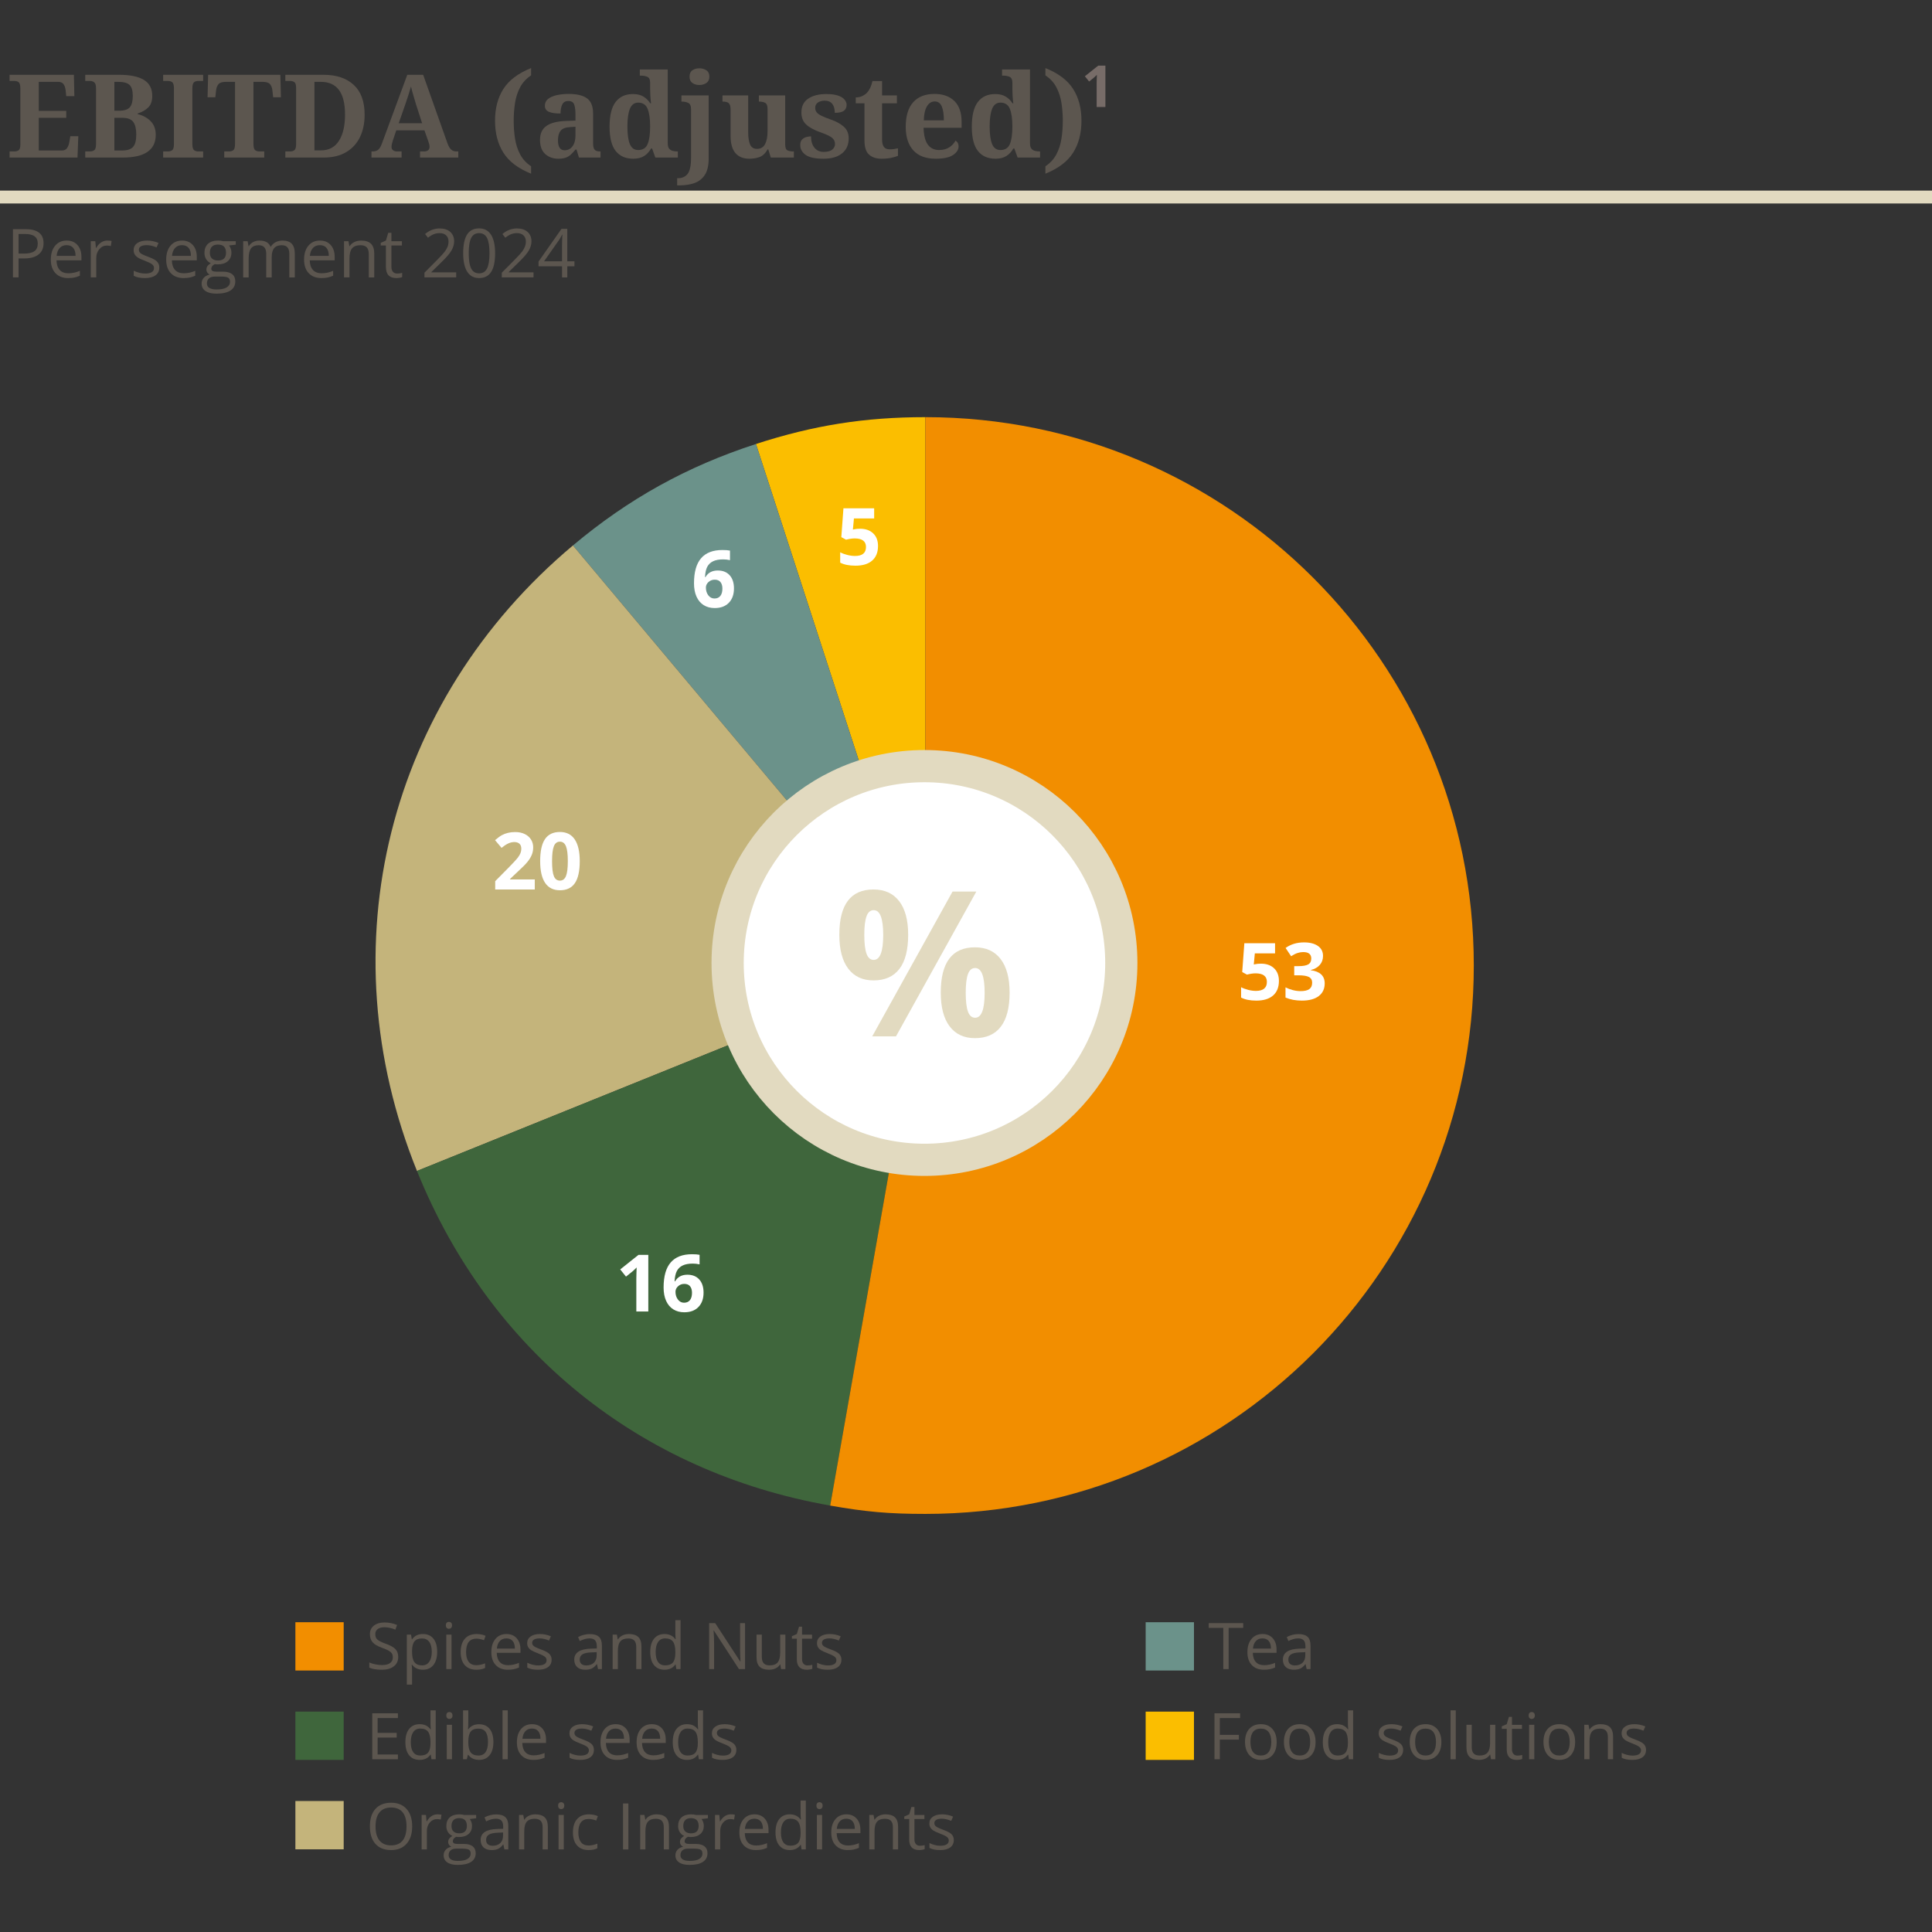 <?xml version="1.0" encoding="UTF-8"?>
<svg xmlns="http://www.w3.org/2000/svg" id="Laag_1" data-name="Laag 1" viewBox="0 0 600 600">
  <rect x="0" y="0" width="600" height="600" fill="#333333" stroke="none"/>
  <g id="Data_laag" data-name="Data laag">
    <g>
      <path d="M287.396,299.854l-52.626-161.967c17.89-5.813,33.815-8.335,52.626-8.335v170.303h0Z" fill="#fbbe00" fill-rule="evenodd"></path>
      <path d="M287.396,299.854l-109.468-130.459c17.292-14.51,35.373-24.532,56.842-31.508l52.626,161.967Z" fill="#6b928a" fill-rule="evenodd"></path>
      <path d="M287.396,299.854l-157.902,63.796c-28.187-69.765-9.207-145.89,48.433-194.256l109.468,130.459h0Z" fill="#c4b47b"></path>
      <path d="M287.396,299.854l-29.573,167.715c-59.281-10.453-105.779-48.107-128.329-103.919l157.902-63.796Z" fill="#3f663c" fill-rule="evenodd"></path>
      <path d="M287.396,299.854v-170.303c94.056,0,170.303,76.247,170.303,170.303s-76.247,170.303-170.303,170.303c-11.287,0-18.458-.627-29.573-2.587l29.573-167.715h0Z" fill="#f28e00"></path>
    </g>
  </g>
  <g id="Tekst">
    <line y1="61.193" x2="600" y2="61.193" fill="none" stroke="#e2dac0" stroke-miterlimit="10" stroke-width="4"></line>
    <g>
      <path d="M2.97,48.934v-1.908h1.512c.504,0,.936-.12,1.296-.36s.54-.84.54-1.8v-17.388c0-1.032-.174-1.68-.522-1.944s-.786-.396-1.314-.396h-1.512v-1.908h19.98l.144,6.624h-2.52l-.18-1.692c-.096-.888-.318-1.566-.666-2.034s-.895-.702-1.638-.702h-6.048v9h8.532v2.16h-8.532v10.152h7.2c.72,0,1.254-.258,1.602-.774s.582-1.17.702-1.962l.288-1.692h2.484l-.252,6.624s-21.096,0-21.096,0Z" fill="#5c564f"></path>
      <path d="M26.478,48.934v-1.908h1.476c.528,0,.972-.131,1.332-.396.36-.264.54-.912.54-1.944v-17.244c0-.959-.186-1.584-.558-1.872s-.81-.432-1.314-.432h-1.476v-1.908h10.512c3.408,0,5.976.528,7.704,1.584,1.728,1.057,2.592,2.712,2.592,4.968,0,1.584-.42,2.784-1.26,3.6-.84.816-1.932,1.44-3.276,1.872v.18c1.656.408,3.006,1.146,4.05,2.214s1.566,2.479,1.566,4.23c0,4.704-3.432,7.056-10.296,7.056,0,0-11.592,0-11.592,0ZM35.514,34.39h1.368c1.68,0,2.826-.36,3.438-1.08s.918-1.896.918-3.528-.336-2.766-1.008-3.402c-.672-.635-1.812-.954-3.42-.954h-1.296s0,8.964,0,8.964ZM35.514,46.738h2.376c1.608,0,2.748-.366,3.42-1.098.672-.732,1.008-2.021,1.008-3.87,0-1.751-.312-3.054-.936-3.906-.625-.852-1.764-1.278-3.42-1.278h-2.448s0,10.152,0,10.152Z" fill="#5c564f"></path>
      <path d="M50.669,48.934v-1.908h1.512c.528,0,.966-.131,1.314-.396.348-.264.522-.912.522-1.944v-17.208c0-1.032-.174-1.68-.522-1.944s-.786-.396-1.314-.396h-1.512v-1.908h12.42v1.908h-1.512c-.528,0-.966.132-1.314.396s-.522.912-.522,1.944v17.208c0,1.032.174,1.68.522,1.944.348.265.786.396,1.314.396h1.512v1.908h-12.42Z" fill="#5c564f"></path>
      <path d="M69.641,48.934v-1.908h1.512c.527,0,.966-.131,1.314-.396.348-.264.522-.912.522-1.944v-19.26h-2.88c-1.08,0-1.824.228-2.232.684-.408.457-.66,1.08-.756,1.872l-.252,2.232h-2.412l.18-6.984h22.428l.18,6.984h-2.412l-.252-2.232c-.096-.792-.348-1.416-.756-1.872s-1.152-.684-2.232-.684h-2.88v19.26c0,1.032.174,1.68.522,1.944.348.265.786.396,1.314.396h1.512v1.908h-12.42Z" fill="#5c564f"></path>
      <path d="M88.613,48.934v-1.908h1.512c.528,0,.966-.131,1.314-.396.348-.264.522-.912.522-1.944v-17.352c0-.959-.18-1.566-.54-1.818s-.792-.378-1.296-.378h-1.512v-1.908h11.88c3.983,0,7.104,1.044,9.36,3.132,2.255,2.088,3.384,5.172,3.384,9.252,0,2.64-.48,4.956-1.44,6.948-.96,1.993-2.388,3.552-4.284,4.68-1.896,1.128-4.236,1.692-7.02,1.692h-11.88ZM97.649,46.702h2.016c2.472,0,4.338-.99,5.598-2.97s1.89-4.686,1.89-8.118-.63-5.988-1.89-7.668-3.114-2.52-5.562-2.52h-2.052v21.276Z" fill="#5c564f"></path>
      <path d="M115.361,48.934v-1.908h.432c.648,0,1.193-.167,1.638-.504.444-.336.858-1.044,1.242-2.124l7.812-21.168h4.932l7.524,21.204c.36,1.008.762,1.692,1.206,2.052s.954.54,1.53.54h.648v1.908h-11.88v-1.908h1.404c.36,0,.708-.108,1.044-.324.336-.216.504-.576.504-1.08,0-.288-.036-.57-.108-.846-.072-.275-.144-.509-.216-.702l-1.26-3.6h-8.748l-1.044,3.096c-.096.288-.192.63-.288,1.026s-.144.738-.144,1.026c0,.48.167.834.504,1.062.336.229.708.342,1.116.342h1.512v1.908h-9.36,0ZM123.821,38.278h7.272l-1.908-5.904c-.24-.815-.51-1.728-.81-2.736-.301-1.008-.546-1.932-.738-2.772-.216.768-.48,1.638-.792,2.61s-.612,1.878-.9,2.718l-2.124,6.084Z" fill="#5c564f"></path>
      <path d="M164.933,53.938c-4.008-1.608-6.876-3.78-8.604-6.516s-2.592-6.048-2.592-9.936c0-3.864.864-7.151,2.592-9.864,1.728-2.712,4.596-4.872,8.604-6.48v2.268c-1.488.984-2.623,2.214-3.402,3.69-.78,1.476-1.309,3.102-1.584,4.878-.276,1.776-.414,3.612-.414,5.508,0,1.92.138,3.774.414,5.562.275,1.789.804,3.42,1.584,4.896.779,1.476,1.914,2.706,3.402,3.69v2.304Z" fill="#5c564f"></path>
      <path d="M173.356,49.294c-1.584,0-2.922-.479-4.014-1.44-1.092-.959-1.638-2.436-1.638-4.428,0-1.944.666-3.384,1.998-4.32s3.354-1.452,6.066-1.548l2.952-.108v-1.98c0-1.2-.126-2.184-.378-2.952-.252-.768-.87-1.152-1.854-1.152-.912,0-1.542.372-1.89,1.116-.348.744-.522,1.668-.522,2.772-1.608,0-2.821-.18-3.636-.54-.816-.36-1.224-.983-1.224-1.872s.336-1.596,1.008-2.124c.671-.528,1.566-.918,2.682-1.17,1.116-.252,2.358-.378,3.726-.378,2.52,0,4.41.457,5.67,1.368,1.26.913,1.89,2.497,1.89,4.752v9.18c0,.984.156,1.656.468,2.016s.875.54,1.692.54h.144v1.908h-6.696l-.756-2.484h-.324c-.528.648-1.026,1.182-1.494,1.602-.468.42-1.002.732-1.602.936-.6.204-1.356.306-2.268.306h0ZM175.336,46.666c1.032,0,1.854-.414,2.466-1.242s.918-1.95.918-3.366v-2.7l-1.62.108c-1.44.072-2.437.45-2.988,1.134-.552.684-.828,1.674-.828,2.97,0,2.064.684,3.096,2.052,3.096Z" fill="#5c564f"></path>
      <path d="M196.648,49.294c-2.353,0-4.164-.797-5.436-2.394-1.272-1.596-1.908-4.122-1.908-7.578,0-3.48.63-6.036,1.89-7.668s3.054-2.448,5.382-2.448c1.344,0,2.448.276,3.312.828s1.548,1.236,2.052,2.052h.252c-.096-.671-.168-1.427-.216-2.268-.048-.84-.072-1.548-.072-2.124v-1.98c0-.983-.288-1.602-.864-1.854s-1.26-.378-2.052-.378h-.288v-1.908h8.676v22.932c0,.745.138,1.291.414,1.638.275.348.642.582,1.098.702.456.12.948.18,1.476.18h.144v1.908h-6.984l-1.008-2.808h-.324c-.528.96-1.236,1.728-2.124,2.304s-2.028.864-3.42.864ZM198.196,46.594c1.416,0,2.388-.606,2.916-1.818.528-1.211.792-3.054.792-5.526,0-2.376-.264-4.2-.792-5.472s-1.5-1.908-2.916-1.908c-1.2,0-2.058.636-2.574,1.908-.517,1.272-.774,3.108-.774,5.508,0,2.448.257,4.278.774,5.49.516,1.212,1.374,1.818,2.574,1.818Z" fill="#5c564f"></path>
      <path d="M210.292,57.574v-2.232h.252c1.319,0,2.328-.457,3.024-1.368.696-.913,1.044-2.592,1.044-5.04v-15.012c0-1.031-.288-1.686-.864-1.962-.576-.275-1.248-.414-2.016-.414h-.108v-1.908h8.46v19.584c0,2.16-.39,3.846-1.17,5.058-.78,1.211-1.848,2.063-3.204,2.556-1.356.492-2.922.738-4.698.738h-.72ZM217.204,26.398c-.864,0-1.59-.209-2.178-.63-.588-.419-.882-1.074-.882-1.962,0-.912.294-1.572.882-1.98s1.314-.612,2.178-.612c.816,0,1.536.205,2.16.612.624.408.936,1.068.936,1.98,0,.888-.312,1.542-.936,1.962-.625.42-1.344.63-2.16.63Z" fill="#5c564f"></path>
      <path d="M232.72,49.294c-1.872,0-3.312-.582-4.32-1.746-1.008-1.164-1.512-2.958-1.512-5.382v-8.064c0-1.056-.192-1.746-.576-2.07-.384-.324-1.008-.486-1.872-.486h-.072v-1.908h7.992v11.52c0,1.536.191,2.766.576,3.69.384.924,1.104,1.386,2.16,1.386,1.152,0,1.985-.491,2.502-1.476.516-.984.774-2.316.774-3.996v-6.912c0-1.032-.258-1.674-.774-1.926-.517-.252-1.122-.378-1.818-.378h-.108v-1.908h8.172v15.12c0,1.056.228,1.698.684,1.926.456.229,1.031.342,1.728.342h.288v1.908h-7.164l-.792-2.556h-.18c-.72,1.249-1.566,2.046-2.538,2.394s-2.022.522-3.15.522h0Z" fill="#5c564f"></path>
      <path d="M255.759,49.294c-2.616,0-4.476-.401-5.58-1.206-1.104-.804-1.656-1.806-1.656-3.006,0-.792.192-1.38.576-1.764.384-.383.84-.642,1.368-.774.528-.131.996-.198,1.404-.198,0,1.488.354,2.664,1.062,3.528s1.649,1.296,2.826,1.296c1.248,0,2.154-.239,2.718-.72.563-.48.846-1.056.846-1.728,0-.792-.312-1.44-.936-1.944s-1.788-1.056-3.492-1.656c-1.944-.671-3.433-1.47-4.464-2.394-1.032-.923-1.548-2.19-1.548-3.798,0-1.92.708-3.354,2.124-4.302s3.288-1.422,5.616-1.422c1.512,0,2.729.162,3.654.486.924.324,1.596.744,2.016,1.26.419.516.63,1.05.63,1.602,0,.816-.282,1.434-.846,1.854s-1.506.63-2.826.63c0-1.2-.265-2.129-.792-2.79-.528-.66-1.32-.99-2.376-.99-.769,0-1.446.186-2.034.558-.588.373-.882.931-.882,1.674,0,.504.138.948.414,1.332.275.384.774.756,1.494,1.116s1.728.769,3.024,1.224c1.608.552,2.922,1.278,3.942,2.178s1.53,2.106,1.53,3.618c0,1.993-.684,3.546-2.052,4.662-1.368,1.116-3.289,1.674-5.76,1.674h0Z" fill="#5c564f"></path>
      <path d="M273.759,49.294c-1.608,0-2.893-.419-3.852-1.26-.96-.84-1.44-2.316-1.44-4.428v-11.52h-2.7v-1.836c.768,0,1.458-.149,2.07-.45.612-.3,1.098-.654,1.458-1.062.744-.792,1.296-1.98,1.656-3.564h2.988v4.464h4.608v2.448h-4.608v11.16c0,1.08.186,1.872.558,2.376s.978.756,1.818.756c.479,0,.93-.03,1.35-.09s.822-.138,1.206-.234v2.34c-.384.168-1.014.36-1.89.576s-1.95.324-3.222.324h0Z" fill="#5c564f"></path>
      <path d="M290.607,49.294c-3.072,0-5.395-.864-6.966-2.592s-2.358-4.164-2.358-7.308c0-3.384.774-5.934,2.322-7.65,1.548-1.716,3.75-2.574,6.606-2.574,2.616,0,4.674.732,6.174,2.196,1.5,1.464,2.25,3.624,2.25,6.48v1.836h-11.808c.072,2.424.522,4.182,1.35,5.274.828,1.092,1.986,1.638,3.474,1.638,1.248,0,2.304-.282,3.168-.846.864-.563,1.5-1.254,1.908-2.07.648.36.972.948.972,1.764,0,1.032-.576,1.933-1.728,2.7-1.152.769-2.94,1.152-5.364,1.152h0ZM286.899,37.378h6.228c0-1.848-.216-3.288-.648-4.32-.432-1.032-1.165-1.548-2.196-1.548-1.008,0-1.812.504-2.412,1.512-.6,1.008-.924,2.46-.972,4.356Z" fill="#5c564f"></path>
      <path d="M309.146,49.294c-2.353,0-4.164-.797-5.436-2.394-1.272-1.596-1.908-4.122-1.908-7.578,0-3.48.63-6.036,1.89-7.668,1.261-1.632,3.054-2.448,5.383-2.448,1.343,0,2.447.276,3.312.828.863.552,1.548,1.236,2.052,2.052h.252c-.096-.671-.168-1.427-.216-2.268-.049-.84-.072-1.548-.072-2.124v-1.98c0-.983-.288-1.602-.864-1.854-.575-.252-1.26-.378-2.052-.378h-.288v-1.908h8.676v22.932c0,.745.139,1.291.414,1.638.276.348.643.582,1.099.702.455.12.947.18,1.476.18h.145v1.908h-6.984l-1.008-2.808h-.324c-.528.96-1.236,1.728-2.124,2.304s-2.028.864-3.42.864h-.003ZM310.694,46.594c1.416,0,2.388-.606,2.916-1.818.527-1.211.792-3.054.792-5.526,0-2.376-.265-4.2-.792-5.472-.528-1.272-1.5-1.908-2.916-1.908-1.2,0-2.058.636-2.573,1.908-.517,1.272-.774,3.108-.774,5.508,0,2.448.258,4.278.774,5.49s1.373,1.818,2.573,1.818Z" fill="#5c564f"></path>
      <path d="M324.662,53.938v-2.304c1.487-.984,2.621-2.214,3.401-3.69.78-1.476,1.308-3.107,1.584-4.896.276-1.788.414-3.642.414-5.562,0-1.896-.138-3.731-.414-5.508-.276-1.776-.804-3.402-1.584-4.878s-1.914-2.706-3.401-3.69v-2.268c4.008,1.608,6.876,3.768,8.604,6.48,1.729,2.712,2.592,6,2.592,9.864,0,3.888-.863,7.2-2.592,9.936-1.728,2.736-4.596,4.908-8.604,6.516Z" fill="#5c564f"></path>
    </g>
    <g>
      <path d="M13.528,75.529c0,1.518-.518,2.685-1.554,3.502-1.035.817-2.517,1.225-4.445,1.225h-1.764v5.896h-1.743v-14.991h3.886c3.746,0,5.619,1.456,5.619,4.368h0ZM5.766,78.759h1.569c1.545,0,2.663-.25,3.353-.749s1.036-1.299,1.036-2.399c0-.991-.325-1.729-.974-2.215s-1.661-.728-3.035-.728h-1.948v6.091h-.001Z" fill="#5c564f"></path>
      <path d="M21.157,86.357c-1.661,0-2.972-.506-3.932-1.518-.961-1.012-1.441-2.417-1.441-4.214,0-1.812.446-3.25,1.338-4.317.892-1.066,2.09-1.6,3.594-1.6,1.408,0,2.522.463,3.343,1.39s1.23,2.148,1.23,3.666v1.077h-7.742c.034,1.319.367,2.321,1,3.004s1.523,1.025,2.671,1.025c1.21,0,2.406-.253,3.589-.759v1.518c-.602.26-1.171.446-1.708.559-.537.112-1.184.169-1.943.169h.001ZM20.696,76.134c-.902,0-1.622.294-2.158.882-.537.588-.853,1.401-.949,2.44h5.875c0-1.073-.239-1.895-.718-2.466-.479-.57-1.162-.856-2.051-.856h.001Z" fill="#5c564f"></path>
      <path d="M33.318,74.709c.499,0,.947.041,1.343.123l-.236,1.579c-.465-.103-.875-.154-1.23-.154-.909,0-1.687.369-2.333,1.107s-.969,1.658-.969,2.758v6.029h-1.702v-11.238h1.405l.195,2.082h.082c.417-.731.919-1.295,1.507-1.692s1.234-.595,1.938-.595h0Z" fill="#5c564f"></path>
      <path d="M49.468,83.086c0,1.046-.39,1.853-1.169,2.42s-1.873.851-3.281.851c-1.49,0-2.652-.236-3.486-.708v-1.579c.54.273,1.119.489,1.738.646s1.215.236,1.79.236c.889,0,1.572-.142,2.051-.425s.718-.716.718-1.297c0-.438-.19-.812-.569-1.123-.38-.311-1.12-.679-2.22-1.103-1.046-.39-1.79-.729-2.23-1.021-.441-.29-.77-.62-.984-.989-.216-.369-.323-.81-.323-1.323,0-.916.373-1.639,1.118-2.168s1.767-.795,3.066-.795c1.21,0,2.393.246,3.548.738l-.605,1.384c-1.128-.465-2.15-.697-3.066-.697-.807,0-1.415.126-1.825.379s-.615.602-.615,1.046c0,.301.077.557.23.769.154.212.402.414.744.605s.998.468,1.969.831c1.333.485,2.233.974,2.702,1.466s.703,1.111.703,1.856h-.004Z" fill="#5c564f"></path>
      <path d="M56.984,86.357c-1.661,0-2.972-.506-3.932-1.518-.961-1.012-1.441-2.417-1.441-4.214,0-1.812.446-3.25,1.338-4.317.892-1.066,2.09-1.6,3.594-1.6,1.408,0,2.522.463,3.343,1.39s1.23,2.148,1.23,3.666v1.077h-7.742c.034,1.319.367,2.321,1,3.004s1.523,1.025,2.671,1.025c1.21,0,2.406-.253,3.589-.759v1.518c-.602.26-1.171.446-1.708.559-.537.112-1.184.169-1.943.169h0ZM56.523,76.134c-.902,0-1.622.294-2.158.882-.537.588-.853,1.401-.949,2.44h5.875c0-1.073-.239-1.895-.718-2.466-.479-.57-1.162-.856-2.051-.856h0Z" fill="#5c564f"></path>
      <path d="M73.216,74.914v1.077l-2.082.246c.191.239.362.552.513.938.15.387.226.822.226,1.308,0,1.101-.376,1.979-1.128,2.635s-1.784.984-3.097.984c-.335,0-.649-.027-.943-.082-.725.383-1.087.865-1.087,1.446,0,.308.126.535.379.682.253.147.687.221,1.302.221h1.989c1.217,0,2.151.256,2.805.769.652.513.979,1.258.979,2.235,0,1.244-.499,2.192-1.497,2.845s-2.454.979-4.368.979c-1.47,0-2.603-.273-3.399-.82-.797-.547-1.195-1.319-1.195-2.317,0-.684.219-1.275.656-1.774s1.053-.837,1.846-1.015c-.287-.13-.528-.332-.723-.605-.194-.273-.292-.591-.292-.954,0-.41.109-.769.328-1.077s.564-.605,1.036-.892c-.581-.239-1.055-.646-1.42-1.22s-.548-1.23-.548-1.969c0-1.23.369-2.179,1.107-2.845.738-.667,1.784-1,3.138-1,.588,0,1.118.068,1.589.205,0,0,3.886,0,3.886,0ZM64.254,88.039c0,.608.256,1.07.769,1.384s1.248.472,2.205.472c1.429,0,2.487-.214,3.173-.641.688-.427,1.031-1.006,1.031-1.738,0-.608-.188-1.031-.564-1.266-.376-.236-1.083-.354-2.123-.354h-2.041c-.772,0-1.374.185-1.805.554s-.646.899-.646,1.589h.001ZM65.177,78.513c0,.786.222,1.381.667,1.784s1.063.605,1.856.605c1.661,0,2.492-.807,2.492-2.42,0-1.688-.841-2.533-2.522-2.533-.8,0-1.415.215-1.846.646s-.646,1.07-.646,1.917h0Z" fill="#5c564f"></path>
      <path d="M89.848,86.152v-7.311c0-.896-.191-1.567-.574-2.015-.383-.447-.978-.671-1.784-.671-1.06,0-1.842.304-2.348.913s-.759,1.545-.759,2.81v6.275h-1.702v-7.311c0-.896-.191-1.567-.574-2.015-.383-.447-.981-.671-1.794-.671-1.066,0-1.848.32-2.343.958-.496.64-.743,1.687-.743,3.143v5.896h-1.702v-11.238h1.384l.277,1.538h.082c.321-.547.774-.974,1.358-1.282.585-.308,1.239-.461,1.964-.461,1.757,0,2.905.636,3.445,1.907h.082c.335-.588.82-1.053,1.456-1.395s1.36-.513,2.174-.513c1.271,0,2.223.327,2.855.979s.949,1.697.949,3.132v7.332h-1.703Z" fill="#5c564f"></path>
      <path d="M99.805,86.357c-1.661,0-2.972-.506-3.932-1.518-.961-1.012-1.441-2.417-1.441-4.214,0-1.812.446-3.25,1.338-4.317.892-1.066,2.09-1.6,3.594-1.6,1.408,0,2.522.463,3.343,1.39s1.23,2.148,1.23,3.666v1.077h-7.742c.034,1.319.367,2.321,1,3.004s1.523,1.025,2.671,1.025c1.21,0,2.406-.253,3.589-.759v1.518c-.602.26-1.171.446-1.708.559-.537.112-1.184.169-1.943.169h0ZM99.343,76.134c-.902,0-1.622.294-2.158.882-.537.588-.853,1.401-.949,2.44h5.875c0-1.073-.239-1.895-.718-2.466-.479-.57-1.162-.856-2.051-.856h0Z" fill="#5c564f"></path>
      <path d="M114.529,86.152v-7.27c0-.916-.208-1.6-.625-2.051s-1.07-.677-1.958-.677c-1.176,0-2.037.318-2.584.954s-.82,1.685-.82,3.148v5.896h-1.702v-11.238h1.384l.277,1.538h.082c.349-.554.837-.982,1.466-1.287.629-.304,1.33-.456,2.102-.456,1.354,0,2.372.327,3.056.979s1.025,1.697,1.025,3.132v7.332h-1.703Z" fill="#5c564f"></path>
      <path d="M123.358,84.953c.301,0,.591-.022.872-.067.28-.044.502-.09.667-.138v1.302c-.185.089-.456.162-.815.221-.358.058-.682.087-.969.087-2.174,0-3.261-1.145-3.261-3.435v-6.686h-1.61v-.82l1.61-.708.718-2.399h.984v2.604h3.261v1.323h-3.261v6.614c0,.677.161,1.196.482,1.559s.762.543,1.323.543h0Z" fill="#5c564f"></path>
      <path d="M141.671,86.152h-9.854v-1.466l3.948-3.968c1.203-1.217,1.996-2.085,2.379-2.604s.67-1.025.861-1.518.287-1.022.287-1.589c0-.8-.243-1.434-.728-1.902s-1.159-.703-2.02-.703c-.622,0-1.212.103-1.769.308s-1.177.578-1.861,1.118l-.902-1.159c1.381-1.148,2.885-1.723,4.512-1.723,1.408,0,2.512.361,3.312,1.082.8.722,1.2,1.69,1.2,2.907,0,.95-.267,1.89-.8,2.82s-1.531,2.105-2.994,3.527l-3.281,3.209v.082h7.711v1.579h0Z" fill="#5c564f"></path>
      <path d="M153.761,78.636c0,2.591-.409,4.525-1.225,5.804-.817,1.278-2.066,1.917-3.748,1.917-1.613,0-2.84-.654-3.681-1.964-.841-1.309-1.261-3.228-1.261-5.757,0-2.611.407-4.549,1.22-5.814s2.054-1.897,3.722-1.897c1.627,0,2.862.66,3.707,1.979.844,1.319,1.266,3.23,1.266,5.732ZM145.568,78.636c0,2.181.256,3.768.769,4.763.513.994,1.33,1.492,2.451,1.492,1.135,0,1.957-.504,2.466-1.512s.764-2.589.764-4.743-.255-3.73-.764-4.732-1.331-1.502-2.466-1.502c-1.121,0-1.938.494-2.451,1.482s-.769,2.572-.769,4.752Z" fill="#5c564f"></path>
      <path d="M165.686,86.152h-9.854v-1.466l3.948-3.968c1.203-1.217,1.996-2.085,2.379-2.604s.67-1.025.861-1.518.287-1.022.287-1.589c0-.8-.243-1.434-.728-1.902s-1.159-.703-2.02-.703c-.622,0-1.212.103-1.769.308s-1.177.578-1.861,1.118l-.902-1.159c1.381-1.148,2.885-1.723,4.512-1.723,1.408,0,2.512.361,3.312,1.082.8.722,1.2,1.69,1.2,2.907,0,.95-.267,1.89-.8,2.82s-1.531,2.105-2.994,3.527l-3.281,3.209v.082h7.711v1.579h0Z" fill="#5c564f"></path>
      <path d="M178.401,82.707h-2.225v3.445h-1.63v-3.445h-7.291v-1.487l7.116-10.141h1.805v10.08h2.225v1.548h0ZM174.545,81.159v-4.983c0-.978.034-2.082.103-3.312h-.082c-.328.656-.636,1.2-.923,1.63l-4.686,6.665h5.588Z" fill="#5c564f"></path>
    </g>
    <g>
      <path d="M123.671,514.56c0,1.257-.456,2.236-1.367,2.939s-2.148,1.055-3.711,1.055c-1.693,0-2.995-.218-3.906-.654v-1.602c.586.248,1.224.443,1.914.586.69.144,1.374.215,2.051.215,1.107,0,1.94-.21,2.5-.63s.84-1.004.84-1.753c0-.494-.099-.899-.298-1.216-.199-.315-.531-.606-.996-.874-.465-.267-1.173-.569-2.124-.908-1.328-.475-2.277-1.038-2.847-1.689-.57-.65-.854-1.5-.854-2.549,0-1.1.414-1.976,1.24-2.627.827-.65,1.92-.977,3.281-.977,1.419,0,2.725.261,3.916.781l-.518,1.445c-1.178-.494-2.324-.742-3.438-.742-.879,0-1.566.189-2.061.566-.495.378-.742.902-.742,1.572,0,.495.091.9.273,1.216s.49.605.923.869,1.095.556,1.987.874c1.498.534,2.528,1.107,3.091,1.719s.845,1.406.845,2.383h0Z" fill="#5c564f"></path>
      <path d="M131.327,518.554c-.697,0-1.333-.128-1.909-.386-.576-.257-1.06-.652-1.45-1.187h-.117c.078.625.117,1.218.117,1.777v4.404h-1.621v-15.508h1.318l.225,1.465h.078c.417-.586.902-1.009,1.455-1.27.553-.26,1.188-.391,1.904-.391,1.419,0,2.515.485,3.286,1.455.771.971,1.157,2.331,1.157,4.082s-.392,3.124-1.177,4.097c-.785.974-1.874,1.46-3.267,1.46v.002ZM131.093,508.837c-1.094,0-1.885.303-2.373.908s-.739,1.569-.752,2.891v.361c0,1.504.25,2.58.752,3.228.501.648,1.305.972,2.412.972.924,0,1.649-.374,2.173-1.123.524-.748.786-1.78.786-3.096,0-1.334-.262-2.358-.786-3.071s-1.261-1.069-2.212-1.069h0Z" fill="#5c564f"></path>
      <path d="M138.466,504.755c0-.371.091-.643.273-.815.182-.172.41-.259.684-.259.26,0,.485.088.674.264s.283.446.283.811-.094.637-.283.815c-.189.18-.414.269-.674.269-.273,0-.501-.089-.684-.269-.182-.179-.273-.45-.273-.815h0ZM140.224,518.358h-1.621v-10.703h1.621v10.703Z" fill="#5c564f"></path>
      <path d="M147.938,518.554c-1.549,0-2.749-.477-3.599-1.431-.85-.953-1.274-2.303-1.274-4.048,0-1.79.431-3.174,1.294-4.15s2.091-1.465,3.687-1.465c.514,0,1.029.056,1.543.166.514.111.918.241,1.211.391l-.498,1.377c-.358-.143-.749-.262-1.172-.356s-.797-.142-1.123-.142c-2.174,0-3.262,1.387-3.262,4.16,0,1.315.265,2.324.796,3.027s1.317,1.055,2.358,1.055c.892,0,1.807-.191,2.744-.576v1.436c-.716.371-1.618.557-2.705.557h0Z" fill="#5c564f"></path>
      <path d="M157.704,518.554c-1.582,0-2.831-.481-3.745-1.445-.915-.963-1.372-2.301-1.372-4.014,0-1.725.425-3.096,1.274-4.111s1.991-1.523,3.423-1.523c1.341,0,2.402.441,3.184,1.323.781.883,1.172,2.046,1.172,3.491v1.025h-7.373c.033,1.257.35,2.211.952,2.861.602.651,1.45.977,2.544.977,1.152,0,2.292-.24,3.418-.723v1.445c-.573.248-1.115.425-1.626.532s-1.128.161-1.851.161h0ZM157.265,508.817c-.859,0-1.544.28-2.056.84-.511.561-.812,1.335-.903,2.324h5.596c0-1.021-.228-1.805-.684-2.349-.456-.543-1.107-.815-1.953-.815h0Z" fill="#5c564f"></path>
      <path d="M171.308,515.438c0,.996-.371,1.765-1.113,2.305-.742.541-1.784.811-3.125.811-1.419,0-2.526-.225-3.32-.674v-1.504c.514.261,1.066.466,1.655.615.589.15,1.157.225,1.704.225.846,0,1.498-.135,1.953-.405.456-.27.684-.682.684-1.235,0-.416-.181-.772-.542-1.069-.361-.296-1.066-.646-2.114-1.05-.996-.371-1.704-.694-2.124-.972-.42-.276-.732-.591-.938-.942s-.308-.771-.308-1.26c0-.872.355-1.561,1.064-2.065s1.683-.757,2.92-.757c1.152,0,2.279.234,3.379.703l-.576,1.318c-1.074-.442-2.047-.664-2.92-.664-.768,0-1.348.121-1.738.361-.391.241-.586.573-.586.996,0,.287.073.531.22.732.146.202.382.395.708.576.326.183.951.446,1.875.791,1.27.463,2.127.928,2.573,1.396s.669,1.059.669,1.768h0Z" fill="#5c564f"></path>
      <path d="M185.722,518.358l-.322-1.523h-.078c-.534.671-1.066,1.125-1.597,1.362-.531.238-1.193.356-1.987.356-1.061,0-1.893-.273-2.495-.82s-.903-1.324-.903-2.334c0-2.161,1.729-3.294,5.186-3.398l1.816-.059v-.664c0-.84-.181-1.46-.542-1.86s-.939-.601-1.733-.601c-.892,0-1.901.273-3.027.82l-.498-1.24c.527-.286,1.105-.511,1.733-.674.628-.162,1.258-.244,1.89-.244,1.276,0,2.222.283,2.837.85s.923,1.475.923,2.725v7.305h-1.203ZM182.06,517.216c1.009,0,1.802-.276,2.378-.83.576-.553.864-1.328.864-2.324v-.967l-1.621.068c-1.289.046-2.218.246-2.788.601-.57.355-.854.907-.854,1.655,0,.586.177,1.032.532,1.338.355.307.851.459,1.489.459h0Z" fill="#5c564f"></path>
      <path d="M197.587,518.358v-6.924c0-.872-.199-1.523-.596-1.953s-1.019-.645-1.865-.645c-1.12,0-1.94.303-2.461.908s-.781,1.605-.781,2.998v5.615h-1.621v-10.703h1.318l.264,1.465h.078c.332-.527.797-.936,1.396-1.226.599-.289,1.266-.435,2.002-.435,1.289,0,2.259.312,2.91.933.651.622.977,1.616.977,2.983v6.982h-1.621v.002Z" fill="#5c564f"></path>
      <path d="M209.823,516.923h-.088c-.749,1.088-1.869,1.631-3.359,1.631-1.4,0-2.489-.479-3.267-1.436s-1.167-2.317-1.167-4.082.391-3.135,1.172-4.111,1.869-1.465,3.262-1.465c1.452,0,2.565.527,3.34,1.582h.127l-.068-.771-.039-.752v-4.355h1.621v15.195h-1.318l-.215-1.436h-.001ZM206.581,517.196c1.107,0,1.909-.301,2.407-.903s.747-1.573.747-2.915v-.342c0-1.517-.252-2.599-.757-3.247-.504-.647-1.31-.972-2.417-.972-.951,0-1.678.37-2.183,1.108-.504.739-.757,1.782-.757,3.13,0,1.367.25,2.399.752,3.096.501.697,1.237,1.045,2.207,1.045h.001Z" fill="#5c564f"></path>
      <path d="M231.386,518.358h-1.895l-7.803-11.982h-.078c.104,1.406.156,2.695.156,3.867v8.115h-1.533v-14.277h1.875l7.783,11.934h.078c-.013-.176-.042-.74-.088-1.694-.045-.953-.062-1.636-.049-2.046v-8.193h1.553v14.277h0Z" fill="#5c564f"></path>
      <path d="M236.591,507.655v6.943c0,.873.199,1.523.596,1.953s1.019.645,1.865.645c1.12,0,1.938-.306,2.456-.918.518-.611.776-1.611.776-2.998v-5.625h1.621v10.703h-1.338l-.234-1.436h-.088c-.332.527-.792.932-1.382,1.211-.589.28-1.261.42-2.017.42-1.302,0-2.277-.309-2.925-.928-.648-.618-.972-1.607-.972-2.969v-7.002h1.642Z" fill="#5c564f"></path>
      <path d="M250.8,517.216c.287,0,.563-.021.83-.063s.479-.086.635-.132v1.24c-.176.085-.435.155-.776.21-.342.056-.649.083-.923.083-2.07,0-3.105-1.09-3.105-3.271v-6.367h-1.533v-.781l1.533-.674.684-2.285h.938v2.48h3.105v1.26h-3.105v6.299c0,.645.153,1.14.459,1.484.306.346.726.518,1.26.518h-.002Z" fill="#5c564f"></path>
      <path d="M261.308,515.438c0,.996-.371,1.765-1.113,2.305-.742.541-1.784.811-3.125.811-1.419,0-2.526-.225-3.32-.674v-1.504c.514.261,1.066.466,1.655.615.589.15,1.157.225,1.704.225.846,0,1.498-.135,1.953-.405.456-.27.684-.682.684-1.235,0-.416-.181-.772-.542-1.069-.361-.296-1.066-.646-2.114-1.05-.996-.371-1.704-.694-2.124-.972-.42-.276-.732-.591-.938-.942s-.308-.771-.308-1.26c0-.872.355-1.561,1.064-2.065s1.683-.757,2.92-.757c1.152,0,2.279.234,3.379.703l-.576,1.318c-1.074-.442-2.047-.664-2.92-.664-.768,0-1.348.121-1.738.361-.391.241-.586.573-.586.996,0,.287.073.531.22.732.146.202.382.395.708.576.326.183.951.446,1.875.791,1.27.463,2.127.928,2.573,1.396s.669,1.059.669,1.768h0Z" fill="#5c564f"></path>
      <path d="M123.573,546.358h-7.959v-14.277h7.959v1.475h-6.299v4.6h5.918v1.465h-5.918v5.254h6.299v1.484h0Z" fill="#5c564f"></path>
      <path d="M133.778,544.923h-.088c-.749,1.088-1.869,1.631-3.359,1.631-1.4,0-2.489-.479-3.267-1.436s-1.167-2.317-1.167-4.082.391-3.135,1.172-4.111,1.869-1.465,3.262-1.465c1.452,0,2.565.527,3.34,1.582h.127l-.068-.771-.039-.752v-4.355h1.621v15.195h-1.318l-.215-1.436h-.001ZM130.536,545.196c1.107,0,1.909-.301,2.407-.903s.747-1.573.747-2.915v-.342c0-1.517-.252-2.599-.757-3.247-.504-.647-1.31-.972-2.417-.972-.951,0-1.678.37-2.183,1.108-.504.739-.757,1.782-.757,3.13,0,1.367.25,2.399.752,3.096.501.697,1.237,1.045,2.207,1.045h.001Z" fill="#5c564f"></path>
      <path d="M138.612,532.755c0-.371.091-.643.273-.815.182-.172.41-.259.684-.259.26,0,.485.088.674.264s.283.446.283.811-.094.637-.283.815c-.189.18-.414.269-.674.269-.273,0-.501-.089-.684-.269-.182-.179-.273-.45-.273-.815h0ZM140.37,546.358h-1.621v-10.703h1.621v10.703Z" fill="#5c564f"></path>
      <path d="M148.788,535.479c1.406,0,2.499.48,3.276,1.44.778.961,1.167,2.319,1.167,4.077s-.392,3.124-1.177,4.097c-.785.974-1.874,1.46-3.267,1.46-.697,0-1.333-.128-1.909-.386-.576-.257-1.06-.652-1.45-1.187h-.117l-.342,1.377h-1.162v-15.195h1.621v3.691c0,.827-.026,1.569-.078,2.227h.078c.755-1.067,1.875-1.602,3.359-1.602h0ZM148.554,536.837c-1.107,0-1.904.317-2.393.952s-.732,1.704-.732,3.208.25,2.58.752,3.228c.501.648,1.305.972,2.412.972.996,0,1.738-.362,2.227-1.089.488-.726.732-1.769.732-3.13,0-1.393-.244-2.432-.732-3.115s-1.244-1.025-2.266-1.025h0Z" fill="#5c564f"></path>
      <path d="M157.685,546.358h-1.621v-15.195h1.621v15.195Z" fill="#5c564f"></path>
      <path d="M165.644,546.554c-1.582,0-2.831-.481-3.745-1.445-.915-.963-1.372-2.301-1.372-4.014,0-1.725.425-3.096,1.274-4.111s1.991-1.523,3.423-1.523c1.341,0,2.402.441,3.184,1.323.781.883,1.172,2.046,1.172,3.491v1.025h-7.373c.033,1.257.35,2.211.952,2.861.602.651,1.45.977,2.544.977,1.152,0,2.292-.24,3.418-.723v1.445c-.573.248-1.115.425-1.626.532s-1.128.161-1.851.161h0ZM165.204,536.817c-.859,0-1.544.28-2.056.84-.511.561-.812,1.335-.903,2.324h5.596c0-1.021-.228-1.805-.684-2.349-.456-.543-1.107-.815-1.953-.815h0Z" fill="#5c564f"></path>
      <path d="M184.442,543.438c0,.996-.371,1.765-1.113,2.305-.742.541-1.784.811-3.125.811-1.419,0-2.526-.225-3.32-.674v-1.504c.514.261,1.066.466,1.655.615.589.15,1.157.225,1.704.225.846,0,1.498-.135,1.953-.405.456-.27.684-.682.684-1.235,0-.416-.181-.772-.542-1.069-.361-.296-1.066-.646-2.114-1.05-.996-.371-1.704-.694-2.124-.972-.42-.276-.732-.591-.938-.942s-.308-.771-.308-1.26c0-.872.355-1.561,1.064-2.065s1.683-.757,2.92-.757c1.152,0,2.279.234,3.379.703l-.576,1.318c-1.074-.442-2.047-.664-2.92-.664-.768,0-1.348.121-1.738.361-.391.241-.586.573-.586.996,0,.287.073.531.22.732.146.202.382.395.708.576.326.183.951.446,1.875.791,1.27.463,2.127.928,2.573,1.396s.669,1.059.669,1.768h0Z" fill="#5c564f"></path>
      <path d="M191.601,546.554c-1.582,0-2.831-.481-3.745-1.445-.915-.963-1.372-2.301-1.372-4.014,0-1.725.425-3.096,1.274-4.111s1.991-1.523,3.423-1.523c1.341,0,2.402.441,3.184,1.323.781.883,1.172,2.046,1.172,3.491v1.025h-7.373c.033,1.257.35,2.211.952,2.861.602.651,1.45.977,2.544.977,1.152,0,2.292-.24,3.418-.723v1.445c-.573.248-1.115.425-1.626.532s-1.128.161-1.851.161h0ZM191.161,536.817c-.859,0-1.544.28-2.056.84-.511.561-.812,1.335-.903,2.324h5.596c0-1.021-.228-1.805-.684-2.349-.456-.543-1.107-.815-1.953-.815h0Z" fill="#5c564f"></path>
      <path d="M202.821,546.554c-1.582,0-2.831-.481-3.745-1.445-.915-.963-1.372-2.301-1.372-4.014,0-1.725.425-3.096,1.274-4.111s1.991-1.523,3.423-1.523c1.341,0,2.402.441,3.184,1.323.781.883,1.172,2.046,1.172,3.491v1.025h-7.373c.033,1.257.35,2.211.952,2.861.602.651,1.45.977,2.544.977,1.152,0,2.292-.24,3.418-.723v1.445c-.573.248-1.115.425-1.626.532s-1.128.161-1.851.161h0ZM202.382,536.817c-.859,0-1.544.28-2.056.84-.511.561-.812,1.335-.903,2.324h5.596c0-1.021-.228-1.805-.684-2.349-.456-.543-1.107-.815-1.953-.815h0Z" fill="#5c564f"></path>
      <path d="M216.806,544.923h-.088c-.749,1.088-1.869,1.631-3.359,1.631-1.4,0-2.489-.479-3.267-1.436s-1.167-2.317-1.167-4.082.391-3.135,1.172-4.111,1.869-1.465,3.262-1.465c1.452,0,2.565.527,3.34,1.582h.127l-.068-.771-.039-.752v-4.355h1.621v15.195h-1.318l-.215-1.436h-.001ZM213.563,545.196c1.107,0,1.909-.301,2.407-.903s.747-1.573.747-2.915v-.342c0-1.517-.252-2.599-.757-3.247-.504-.647-1.31-.972-2.417-.972-.951,0-1.678.37-2.183,1.108-.504.739-.757,1.782-.757,3.13,0,1.367.25,2.399.752,3.096.501.697,1.237,1.045,2.207,1.045h.001Z" fill="#5c564f"></path>
      <path d="M228.681,543.438c0,.996-.371,1.765-1.113,2.305-.742.541-1.784.811-3.125.811-1.419,0-2.526-.225-3.32-.674v-1.504c.514.261,1.066.466,1.655.615.589.15,1.157.225,1.704.225.846,0,1.498-.135,1.953-.405.456-.27.684-.682.684-1.235,0-.416-.181-.772-.542-1.069-.361-.296-1.066-.646-2.114-1.05-.996-.371-1.704-.694-2.124-.972-.42-.276-.732-.591-.938-.942s-.308-.771-.308-1.26c0-.872.355-1.561,1.064-2.065s1.683-.757,2.92-.757c1.152,0,2.279.234,3.379.703l-.576,1.318c-1.074-.442-2.047-.664-2.92-.664-.768,0-1.348.121-1.738.361-.391.241-.586.573-.586.996,0,.287.073.531.22.732.146.202.382.395.708.576.326.183.951.446,1.875.791,1.27.463,2.127.928,2.573,1.396s.669,1.059.669,1.768h0Z" fill="#5c564f"></path>
      <path d="M128.007,567.2c0,2.285-.578,4.082-1.733,5.391s-2.762,1.963-4.819,1.963c-2.103,0-3.726-.643-4.868-1.929-1.143-1.285-1.714-3.101-1.714-5.444,0-2.324.573-4.126,1.719-5.405s2.773-1.919,4.883-1.919c2.051,0,3.652.651,4.805,1.953,1.152,1.303,1.729,3.1,1.729,5.391h-.002ZM116.63,567.2c0,1.934.412,3.4,1.235,4.399.824,1,2.02,1.499,3.589,1.499,1.582,0,2.777-.498,3.584-1.494s1.211-2.464,1.211-4.404c0-1.92-.402-3.377-1.206-4.37-.804-.992-1.994-1.489-3.569-1.489s-2.785.5-3.608,1.499c-.824,1-1.235,2.453-1.235,4.36h0Z" fill="#5c564f"></path>
      <path d="M135.829,563.46c.475,0,.902.039,1.279.117l-.225,1.504c-.443-.098-.833-.146-1.172-.146-.866,0-1.606.352-2.222,1.055s-.923,1.579-.923,2.627v5.742h-1.621v-10.703h1.338l.186,1.982h.078c.397-.696.875-1.233,1.436-1.611.56-.377,1.175-.566,1.846-.566h0Z" fill="#5c564f"></path>
      <path d="M147.87,563.655v1.025l-1.982.234c.182.229.345.526.488.894s.215.783.215,1.245c0,1.049-.358,1.885-1.074,2.51s-1.699.938-2.949.938c-.319,0-.619-.025-.898-.078-.69.365-1.035.824-1.035,1.377,0,.293.121.51.361.649.241.141.654.21,1.24.21h1.895c1.159,0,2.049.244,2.671.732s.933,1.198.933,2.129c0,1.186-.475,2.089-1.426,2.71-.951.622-2.337.933-4.16.933-1.4,0-2.479-.26-3.237-.781s-1.138-1.256-1.138-2.207c0-.65.208-1.214.625-1.689.417-.475,1.002-.797,1.758-.967-.273-.123-.503-.315-.688-.576-.186-.26-.278-.562-.278-.908,0-.391.104-.732.312-1.025s.537-.576.986-.85c-.553-.228-1.004-.615-1.353-1.162s-.522-1.172-.522-1.875c0-1.172.352-2.075,1.055-2.71s1.699-.952,2.988-.952c.56,0,1.064.065,1.514.195h3.701-.002ZM139.335,576.155c0,.58.244,1.02.732,1.318.488.3,1.188.449,2.1.449,1.361,0,2.368-.203,3.022-.61.654-.406.981-.958.981-1.655,0-.579-.179-.981-.537-1.206s-1.032-.337-2.021-.337h-1.943c-.736,0-1.309.176-1.719.527s-.615.856-.615,1.514h0ZM140.214,567.083c0,.749.211,1.315.635,1.699.423.385,1.012.576,1.768.576,1.582,0,2.373-.768,2.373-2.305,0-1.607-.801-2.412-2.402-2.412-.762,0-1.348.205-1.758.615s-.615,1.02-.615,1.826h-.001Z" fill="#5c564f"></path>
      <path d="M156.649,574.358l-.322-1.523h-.078c-.534.671-1.066,1.125-1.597,1.362-.531.238-1.193.356-1.987.356-1.061,0-1.893-.273-2.495-.82s-.903-1.324-.903-2.334c0-2.161,1.729-3.294,5.186-3.398l1.816-.059v-.664c0-.84-.181-1.46-.542-1.86s-.939-.601-1.733-.601c-.892,0-1.901.273-3.027.82l-.498-1.24c.527-.286,1.105-.511,1.733-.674.628-.162,1.258-.244,1.89-.244,1.276,0,2.222.283,2.837.85s.923,1.475.923,2.725v7.305h-1.203ZM152.987,573.216c1.009,0,1.802-.276,2.378-.83.576-.553.864-1.328.864-2.324v-.967l-1.621.068c-1.289.046-2.218.246-2.788.601-.57.355-.854.907-.854,1.655,0,.586.177,1.032.532,1.338.355.307.851.459,1.489.459h0Z" fill="#5c564f"></path>
      <path d="M168.515,574.358v-6.924c0-.872-.199-1.523-.596-1.953s-1.019-.645-1.865-.645c-1.12,0-1.94.303-2.461.908s-.781,1.605-.781,2.998v5.615h-1.621v-10.703h1.318l.264,1.465h.078c.332-.527.797-.936,1.396-1.226.599-.289,1.266-.435,2.002-.435,1.289,0,2.259.312,2.91.933.651.622.977,1.616.977,2.983v6.982h-1.621v.002Z" fill="#5c564f"></path>
      <path d="M173.329,560.755c0-.371.091-.643.273-.815.182-.172.41-.259.684-.259.26,0,.485.088.674.264s.283.446.283.811-.094.637-.283.815c-.189.18-.414.269-.674.269-.273,0-.501-.089-.684-.269-.182-.179-.273-.45-.273-.815h0ZM175.087,574.358h-1.621v-10.703h1.621v10.703Z" fill="#5c564f"></path>
      <path d="M182.802,574.554c-1.549,0-2.749-.477-3.599-1.431-.85-.953-1.274-2.303-1.274-4.048,0-1.79.431-3.174,1.294-4.15s2.091-1.465,3.687-1.465c.514,0,1.029.056,1.543.166.514.111.918.241,1.211.391l-.498,1.377c-.358-.143-.749-.262-1.172-.356s-.797-.142-1.123-.142c-2.174,0-3.262,1.387-3.262,4.16,0,1.315.265,2.324.796,3.027s1.317,1.055,2.358,1.055c.892,0,1.807-.191,2.744-.576v1.436c-.716.371-1.618.557-2.705.557h0Z" fill="#5c564f"></path>
      <path d="M193.485,574.358v-14.277h1.66v14.277h-1.66Z" fill="#5c564f"></path>
      <path d="M206.142,574.358v-6.924c0-.872-.199-1.523-.596-1.953s-1.019-.645-1.865-.645c-1.12,0-1.94.303-2.461.908s-.781,1.605-.781,2.998v5.615h-1.621v-10.703h1.318l.264,1.465h.078c.332-.527.797-.936,1.396-1.226.599-.289,1.266-.435,2.002-.435,1.289,0,2.259.312,2.91.933.651.622.977,1.616.977,2.983v6.982h-1.621v.002Z" fill="#5c564f"></path>
      <path d="M219.853,563.655v1.025l-1.982.234c.182.229.345.526.488.894s.215.783.215,1.245c0,1.049-.358,1.885-1.074,2.51s-1.699.938-2.949.938c-.319,0-.619-.025-.898-.078-.69.365-1.035.824-1.035,1.377,0,.293.121.51.361.649.241.141.654.21,1.24.21h1.895c1.159,0,2.049.244,2.671.732s.933,1.198.933,2.129c0,1.186-.475,2.089-1.426,2.71-.951.622-2.337.933-4.16.933-1.4,0-2.479-.26-3.237-.781s-1.138-1.256-1.138-2.207c0-.65.208-1.214.625-1.689.417-.475,1.002-.797,1.758-.967-.273-.123-.503-.315-.688-.576-.186-.26-.278-.562-.278-.908,0-.391.104-.732.312-1.025s.537-.576.986-.85c-.553-.228-1.004-.615-1.353-1.162s-.522-1.172-.522-1.875c0-1.172.352-2.075,1.055-2.71s1.699-.952,2.988-.952c.56,0,1.064.065,1.514.195h3.701-.002ZM211.317,576.155c0,.58.244,1.02.732,1.318.488.3,1.188.449,2.1.449,1.361,0,2.368-.203,3.022-.61.654-.406.981-.958.981-1.655,0-.579-.179-.981-.537-1.206s-1.032-.337-2.021-.337h-1.943c-.736,0-1.309.176-1.719.527s-.615.856-.615,1.514h0ZM212.196,567.083c0,.749.211,1.315.635,1.699.423.385,1.012.576,1.768.576,1.582,0,2.373-.768,2.373-2.305,0-1.607-.801-2.412-2.402-2.412-.762,0-1.348.205-1.758.615s-.615,1.02-.615,1.826h-.001Z" fill="#5c564f"></path>
      <path d="M226.933,563.46c.475,0,.902.039,1.279.117l-.225,1.504c-.443-.098-.833-.146-1.172-.146-.866,0-1.606.352-2.222,1.055s-.923,1.579-.923,2.627v5.742h-1.621v-10.703h1.338l.186,1.982h.078c.397-.696.875-1.233,1.436-1.611.56-.377,1.175-.566,1.846-.566h0Z" fill="#5c564f"></path>
      <path d="M234.735,574.554c-1.582,0-2.831-.481-3.745-1.445-.915-.963-1.372-2.301-1.372-4.014,0-1.725.425-3.096,1.274-4.111s1.991-1.523,3.423-1.523c1.341,0,2.402.441,3.184,1.323.781.883,1.172,2.046,1.172,3.491v1.025h-7.373c.033,1.257.35,2.211.952,2.861.602.651,1.45.977,2.544.977,1.152,0,2.292-.24,3.418-.723v1.445c-.573.248-1.115.425-1.626.532s-1.128.161-1.851.161h0ZM234.296,564.817c-.859,0-1.544.28-2.056.84-.511.561-.812,1.335-.903,2.324h5.596c0-1.021-.228-1.805-.684-2.349-.456-.543-1.107-.815-1.953-.815h0Z" fill="#5c564f"></path>
      <path d="M248.72,572.923h-.088c-.749,1.088-1.869,1.631-3.359,1.631-1.4,0-2.489-.479-3.267-1.436s-1.167-2.317-1.167-4.082.391-3.135,1.172-4.111,1.869-1.465,3.262-1.465c1.452,0,2.565.527,3.34,1.582h.127l-.068-.771-.039-.752v-4.355h1.621v15.195h-1.318l-.215-1.436h-.001ZM245.478,573.196c1.107,0,1.909-.301,2.407-.903s.747-1.573.747-2.915v-.342c0-1.517-.252-2.599-.757-3.247-.504-.647-1.31-.972-2.417-.972-.951,0-1.678.37-2.183,1.108-.504.739-.757,1.782-.757,3.13,0,1.367.25,2.399.752,3.096.501.697,1.237,1.045,2.207,1.045h.001Z" fill="#5c564f"></path>
      <path d="M253.554,560.755c0-.371.091-.643.273-.815.182-.172.41-.259.684-.259.26,0,.485.088.674.264s.283.446.283.811-.094.637-.283.815c-.189.18-.414.269-.674.269-.273,0-.501-.089-.684-.269-.182-.179-.273-.45-.273-.815h0ZM255.312,574.358h-1.621v-10.703h1.621v10.703Z" fill="#5c564f"></path>
      <path d="M263.271,574.554c-1.582,0-2.831-.481-3.745-1.445-.915-.963-1.372-2.301-1.372-4.014,0-1.725.425-3.096,1.274-4.111s1.991-1.523,3.423-1.523c1.341,0,2.402.441,3.184,1.323.781.883,1.172,2.046,1.172,3.491v1.025h-7.373c.033,1.257.35,2.211.952,2.861.602.651,1.45.977,2.544.977,1.152,0,2.292-.24,3.418-.723v1.445c-.573.248-1.115.425-1.626.532s-1.128.161-1.851.161h0ZM262.831,564.817c-.859,0-1.544.28-2.056.84-.511.561-.812,1.335-.903,2.324h5.596c0-1.021-.228-1.805-.684-2.349-.456-.543-1.107-.815-1.953-.815Z" fill="#5c564f"></path>
      <path d="M277.294,574.358v-6.924c0-.872-.199-1.523-.596-1.953s-1.019-.645-1.865-.645c-1.12,0-1.94.303-2.461.908s-.781,1.605-.781,2.998v5.615h-1.621v-10.703h1.318l.264,1.465h.078c.332-.527.797-.936,1.396-1.226.599-.289,1.266-.435,2.002-.435,1.289,0,2.259.312,2.91.933.651.622.977,1.616.977,2.983v6.982h-1.621v.002Z" fill="#5c564f"></path>
      <path d="M285.702,573.216c.287,0,.563-.021.83-.063s.479-.086.635-.132v1.24c-.176.085-.435.155-.776.21-.342.056-.649.083-.923.083-2.07,0-3.105-1.09-3.105-3.271v-6.367h-1.533v-.781l1.533-.674.684-2.285h.938v2.48h3.105v1.26h-3.105v6.299c0,.645.153,1.14.459,1.484.306.346.726.518,1.26.518h-.002Z" fill="#5c564f"></path>
      <path d="M296.21,571.438c0,.996-.371,1.765-1.113,2.305-.742.541-1.784.811-3.125.811-1.419,0-2.526-.225-3.32-.674v-1.504c.514.261,1.066.466,1.655.615.589.15,1.157.225,1.704.225.846,0,1.498-.135,1.953-.405.456-.27.684-.682.684-1.235,0-.416-.181-.772-.542-1.069-.361-.296-1.066-.646-2.114-1.05-.996-.371-1.704-.694-2.124-.972-.42-.276-.732-.591-.938-.942s-.308-.771-.308-1.26c0-.872.355-1.561,1.064-2.065.709-.504,1.683-.757,2.92-.757,1.152,0,2.279.234,3.379.703l-.576,1.318c-1.074-.442-2.047-.664-2.92-.664-.768,0-1.348.121-1.738.361-.391.241-.586.573-.586.996,0,.287.073.531.22.732.146.202.382.395.708.576.326.183.951.446,1.875.791,1.27.463,2.127.928,2.573,1.396s.669,1.059.669,1.768h0Z" fill="#5c564f"></path>
    </g>
    <g>
      <path d="M381.563,518.358h-1.66v-12.803h-4.521v-1.475h10.703v1.475h-4.521v12.803h-.001Z" fill="#5c564f"></path>
      <path d="M392.511,518.554c-1.582,0-2.831-.481-3.745-1.445-.915-.963-1.372-2.301-1.372-4.014,0-1.725.425-3.096,1.274-4.111s1.99-1.523,3.423-1.523c1.341,0,2.402.441,3.184,1.323.781.883,1.172,2.046,1.172,3.491v1.025h-7.373c.032,1.257.35,2.211.952,2.861.602.651,1.45.977,2.544.977,1.152,0,2.291-.24,3.418-.723v1.445c-.573.248-1.115.425-1.626.532-.512.107-1.128.161-1.851.161h0ZM392.071,508.817c-.859,0-1.545.28-2.056.84-.512.561-.812,1.335-.903,2.324h5.596c0-1.021-.229-1.805-.684-2.349-.456-.543-1.107-.815-1.953-.815Z" fill="#5c564f"></path>
      <path d="M405.792,518.358l-.322-1.523h-.078c-.534.671-1.066,1.125-1.597,1.362-.531.238-1.193.356-1.987.356-1.062,0-1.894-.273-2.495-.82-.603-.547-.903-1.324-.903-2.334,0-2.161,1.729-3.294,5.186-3.398l1.816-.059v-.664c0-.84-.181-1.46-.542-1.86s-.939-.601-1.733-.601c-.893,0-1.901.273-3.027.82l-.498-1.24c.527-.286,1.104-.511,1.733-.674.628-.162,1.258-.244,1.89-.244,1.275,0,2.222.283,2.837.85s.923,1.475.923,2.725v7.305h-1.203ZM402.13,517.216c1.009,0,1.802-.276,2.378-.83.576-.553.864-1.328.864-2.324v-.967l-1.621.068c-1.289.046-2.219.246-2.788.601-.57.355-.854.907-.854,1.655,0,.586.177,1.032.532,1.338.354.307.851.459,1.489.459h0Z" fill="#5c564f"></path>
      <path d="M378.829,546.358h-1.66v-14.277h7.959v1.475h-6.299v5.225h5.918v1.475h-5.918v6.104-.002Z" fill="#5c564f"></path>
      <path d="M396.485,540.997c0,1.745-.439,3.107-1.318,4.087s-2.094,1.47-3.643,1.47c-.957,0-1.807-.225-2.549-.674s-1.315-1.094-1.719-1.934-.605-1.822-.605-2.949c0-1.744.436-3.104,1.309-4.077.872-.973,2.083-1.46,3.633-1.46,1.497,0,2.687.498,3.569,1.494.882.996,1.323,2.344,1.323,4.043h0ZM388.331,540.997c0,1.367.273,2.409.82,3.125.547.717,1.351,1.074,2.412,1.074s1.866-.356,2.417-1.069c.55-.713.825-1.756.825-3.13,0-1.36-.275-2.394-.825-3.101-.551-.706-1.362-1.06-2.437-1.06-1.062,0-1.862.349-2.402,1.045-.541.697-.811,1.735-.811,3.115h.001Z" fill="#5c564f"></path>
      <path d="M408.565,540.997c0,1.745-.439,3.107-1.318,4.087s-2.094,1.47-3.643,1.47c-.957,0-1.807-.225-2.549-.674s-1.315-1.094-1.719-1.934-.605-1.822-.605-2.949c0-1.744.436-3.104,1.309-4.077.872-.973,2.083-1.46,3.633-1.46,1.497,0,2.687.498,3.569,1.494.882.996,1.323,2.344,1.323,4.043h0ZM400.411,540.997c0,1.367.273,2.409.82,3.125.547.717,1.351,1.074,2.412,1.074s1.866-.356,2.417-1.069c.55-.713.825-1.756.825-3.13,0-1.36-.275-2.394-.825-3.101-.551-.706-1.362-1.06-2.437-1.06-1.062,0-1.862.349-2.402,1.045-.541.697-.811,1.735-.811,3.115h.001Z" fill="#5c564f"></path>
      <path d="M418.692,544.923h-.088c-.749,1.088-1.869,1.631-3.359,1.631-1.4,0-2.489-.479-3.267-1.436-.778-.957-1.167-2.317-1.167-4.082s.391-3.135,1.172-4.111,1.868-1.465,3.262-1.465c1.451,0,2.564.527,3.34,1.582h.127l-.068-.771-.039-.752v-4.355h1.621v15.195h-1.318l-.215-1.436h-.001ZM415.45,545.196c1.106,0,1.909-.301,2.407-.903.498-.602.747-1.573.747-2.915v-.342c0-1.517-.253-2.599-.757-3.247-.505-.647-1.311-.972-2.417-.972-.951,0-1.679.37-2.183,1.108-.505.739-.757,1.782-.757,3.13,0,1.367.25,2.399.752,3.096.501.697,1.236,1.045,2.207,1.045h0Z" fill="#5c564f"></path>
      <path d="M435.763,543.438c0,.996-.371,1.765-1.113,2.305-.742.541-1.784.811-3.125.811-1.42,0-2.526-.225-3.32-.674v-1.504c.514.261,1.065.466,1.655.615.589.15,1.157.225,1.704.225.846,0,1.497-.135,1.953-.405.455-.27.684-.682.684-1.235,0-.416-.181-.772-.542-1.069-.361-.296-1.066-.646-2.114-1.05-.996-.371-1.704-.694-2.124-.972-.42-.276-.732-.591-.938-.942s-.308-.771-.308-1.26c0-.872.354-1.561,1.064-2.065.709-.504,1.683-.757,2.92-.757,1.152,0,2.278.234,3.379.703l-.576,1.318c-1.074-.442-2.048-.664-2.92-.664-.769,0-1.348.121-1.738.361-.391.241-.586.573-.586.996,0,.287.073.531.22.732.146.202.382.395.708.576.325.183.95.446,1.875.791,1.27.463,2.127.928,2.573,1.396.445.469.669,1.059.669,1.768h0Z" fill="#5c564f"></path>
      <path d="M447.638,540.997c0,1.745-.439,3.107-1.318,4.087s-2.094,1.47-3.643,1.47c-.957,0-1.807-.225-2.549-.674s-1.315-1.094-1.719-1.934-.605-1.822-.605-2.949c0-1.744.436-3.104,1.309-4.077.872-.973,2.083-1.46,3.633-1.46,1.497,0,2.687.498,3.569,1.494.882.996,1.323,2.344,1.323,4.043h0ZM439.483,540.997c0,1.367.273,2.409.82,3.125.547.717,1.351,1.074,2.412,1.074s1.866-.356,2.417-1.069c.55-.713.825-1.756.825-3.13,0-1.36-.275-2.394-.825-3.101-.551-.706-1.362-1.06-2.437-1.06-1.062,0-1.862.349-2.402,1.045-.541.697-.811,1.735-.811,3.115h.001Z" fill="#5c564f"></path>
      <path d="M452.101,546.358h-1.621v-15.195h1.621v15.195Z" fill="#5c564f"></path>
      <path d="M457.062,535.655v6.943c0,.873.198,1.523.596,1.953.396.43,1.019.645,1.865.645,1.119,0,1.938-.306,2.456-.918.518-.611.776-1.611.776-2.998v-5.625h1.621v10.703h-1.338l-.234-1.436h-.088c-.332.527-.793.932-1.382,1.211-.59.28-1.262.42-2.017.42-1.303,0-2.277-.309-2.925-.928-.648-.618-.972-1.607-.972-2.969v-7.002h1.642Z" fill="#5c564f"></path>
      <path d="M471.271,545.216c.286,0,.562-.021.83-.063.267-.042.479-.086.635-.132v1.24c-.176.085-.435.155-.776.21-.342.056-.649.083-.923.083-2.07,0-3.105-1.09-3.105-3.271v-6.367h-1.533v-.781l1.533-.674.684-2.285h.938v2.48h3.105v1.26h-3.105v6.299c0,.645.152,1.14.459,1.484.306.346.726.518,1.26.518h-.002Z" fill="#5c564f"></path>
      <path d="M474.737,532.755c0-.371.091-.643.273-.815s.41-.259.684-.259c.26,0,.484.088.674.264.188.176.283.446.283.811s-.095.637-.283.815c-.189.18-.414.269-.674.269-.273,0-.502-.089-.684-.269-.183-.179-.273-.45-.273-.815h0ZM476.495,546.358h-1.621v-10.703h1.621v10.703Z" fill="#5c564f"></path>
      <path d="M489.171,540.997c0,1.745-.439,3.107-1.318,4.087s-2.094,1.47-3.643,1.47c-.957,0-1.807-.225-2.549-.674s-1.315-1.094-1.719-1.934-.605-1.822-.605-2.949c0-1.744.436-3.104,1.309-4.077.872-.973,2.083-1.46,3.633-1.46,1.497,0,2.687.498,3.569,1.494.882.996,1.323,2.344,1.323,4.043h0ZM481.017,540.997c0,1.367.273,2.409.82,3.125.547.717,1.351,1.074,2.412,1.074s1.866-.356,2.417-1.069c.55-.713.825-1.756.825-3.13,0-1.36-.275-2.394-.825-3.101-.551-.706-1.362-1.06-2.437-1.06-1.062,0-1.862.349-2.402,1.045-.541.697-.811,1.735-.811,3.115h.001Z" fill="#5c564f"></path>
      <path d="M499.337,546.358v-6.924c0-.872-.199-1.523-.596-1.953s-1.02-.645-1.865-.645c-1.12,0-1.94.303-2.461.908-.521.605-.781,1.605-.781,2.998v5.615h-1.621v-10.703h1.318l.264,1.465h.078c.332-.527.797-.936,1.396-1.226.599-.289,1.266-.435,2.002-.435,1.289,0,2.259.312,2.91.933.65.622.977,1.616.977,2.983v6.982h-1.621v.002Z" fill="#5c564f"></path>
      <path d="M511.192,543.438c0,.996-.371,1.765-1.113,2.305-.742.541-1.784.811-3.125.811-1.42,0-2.526-.225-3.32-.674v-1.504c.514.261,1.065.466,1.655.615.589.15,1.157.225,1.704.225.846,0,1.497-.135,1.953-.405.455-.27.684-.682.684-1.235,0-.416-.181-.772-.542-1.069-.361-.296-1.066-.646-2.114-1.05-.996-.371-1.704-.694-2.124-.972-.42-.276-.732-.591-.938-.942s-.308-.771-.308-1.26c0-.872.354-1.561,1.064-2.065.709-.504,1.683-.757,2.92-.757,1.152,0,2.278.234,3.379.703l-.576,1.318c-1.074-.442-2.048-.664-2.92-.664-.769,0-1.348.121-1.738.361-.391.241-.586.573-.586.996,0,.287.073.531.22.732.146.202.382.395.708.576.325.183.95.446,1.875.791,1.27.463,2.127.928,2.573,1.396.445.469.669,1.059.669,1.768h0Z" fill="#5c564f"></path>
    </g>
    <g>
      <path d="M391.61,299.275c1.7,0,3.054.477,4.06,1.431,1.007.955,1.51,2.262,1.51,3.921,0,1.965-.605,3.477-1.816,4.535s-2.942,1.588-5.196,1.588c-1.956,0-3.536-.317-4.738-.95v-3.212c.633.337,1.371.611,2.213.824.842.212,1.64.318,2.394.318,2.269,0,3.403-.93,3.403-2.79,0-1.772-1.175-2.658-3.523-2.658-.426,0-.895.042-1.407.126-.514.084-.931.175-1.251.271l-1.479-.794.661-8.96h9.538v3.151h-6.278l-.325,3.452.422-.084c.488-.112,1.094-.168,1.815-.168h-.003Z" fill="#fff"></path>
      <path d="M410.879,296.857c0,1.099-.332,2.033-.998,2.802-.666.77-1.6,1.299-2.803,1.588v.071c1.42.177,2.494.607,3.224,1.293.729.687,1.095,1.61,1.095,2.772,0,1.692-.613,3.01-1.84,3.951-1.228.942-2.979,1.414-5.257,1.414-1.908,0-3.601-.317-5.075-.95v-3.164c.681.345,1.431.626,2.249.842.817.217,1.628.325,2.43.325,1.227,0,2.133-.208,2.718-.625.586-.417.878-1.087.878-2.009,0-.826-.336-1.411-1.01-1.756s-1.748-.518-3.224-.518h-1.335v-2.851h1.359c1.362,0,2.359-.178,2.988-.535.63-.356.944-.968.944-1.834,0-1.331-.834-1.997-2.502-1.997-.577,0-1.164.096-1.762.289s-1.261.525-1.99.998l-1.721-2.562c1.604-1.154,3.517-1.732,5.737-1.732,1.82,0,3.258.369,4.312,1.106,1.054.738,1.581,1.764,1.581,3.08l.002.002Z" fill="#fff"></path>
    </g>
    <g>
      <path d="M166.082,276.24h-12.292v-2.586l4.414-4.462c1.307-1.339,2.161-2.267,2.562-2.784.4-.518.689-.997.865-1.438.177-.441.265-.898.265-1.371,0-.706-.194-1.231-.583-1.576s-.908-.517-1.558-.517c-.682,0-1.343.156-1.984.469-.642.313-1.312.758-2.009,1.335l-2.021-2.394c.865-.738,1.583-1.259,2.152-1.564s1.191-.539,1.864-.704c.674-.164,1.428-.247,2.262-.247,1.099,0,2.068.201,2.91.602.843.401,1.496.962,1.961,1.684s.697,1.547.697,2.478c0,.81-.142,1.57-.427,2.279-.284.709-.726,1.438-1.323,2.183-.597.746-1.649,1.808-3.157,3.188l-2.261,2.129v.168h7.661v3.127h.002Z" fill="#fff"></path>
      <path d="M180.046,267.447c0,3.071-.503,5.345-1.51,6.82-1.006,1.476-2.556,2.213-4.648,2.213-2.029,0-3.559-.762-4.589-2.286-1.03-1.523-1.546-3.772-1.546-6.748,0-3.103.501-5.39,1.504-6.862,1.002-1.471,2.546-2.207,4.631-2.207,2.028,0,3.562.77,4.601,2.31,1.038,1.54,1.558,3.792,1.558,6.759h0ZM171.447,267.447c0,2.157.186,3.703.559,4.637.373.935,1,1.401,1.883,1.401.866,0,1.491-.473,1.876-1.419.385-.946.577-2.485.577-4.619,0-2.157-.194-3.707-.583-4.648-.389-.942-1.013-1.414-1.87-1.414-.874,0-1.5.471-1.877,1.414-.377.942-.564,2.492-.564,4.648h-.001Z" fill="#fff"></path>
    </g>
    <path d="M215.529,181.132c0-3.48.735-6.07,2.207-7.77s3.675-2.55,6.609-2.55c1.002,0,1.788.06,2.357.18v2.971c-.714-.161-1.42-.241-2.117-.241-1.274,0-2.315.192-3.121.577s-1.409.955-1.811,1.708c-.4.754-.637,1.824-.709,3.211h.156c.794-1.363,2.064-2.044,3.812-2.044,1.571,0,2.803.493,3.692,1.479.891.986,1.335,2.349,1.335,4.089,0,1.876-.529,3.362-1.587,4.456-1.059,1.095-2.526,1.642-4.402,1.642-1.299,0-2.432-.301-3.398-.902-.966-.601-1.712-1.479-2.236-2.634-.525-1.155-.788-2.546-.788-4.174v.002ZM221.88,185.871c.794,0,1.403-.266,1.828-.8.425-.533.638-1.293.638-2.279,0-.858-.198-1.533-.596-2.026-.396-.493-.996-.74-1.798-.74-.754,0-1.397.245-1.931.733-.533.489-.8,1.059-.8,1.708,0,.955.25,1.76.752,2.417.501.658,1.137.986,1.906.986h0Z" fill="#fff"></path>
    <path d="M267.107,164.205c1.7,0,3.054.477,4.06,1.431,1.007.955,1.51,2.261,1.51,3.921,0,1.965-.605,3.476-1.816,4.535s-2.942,1.588-5.196,1.588c-1.956,0-3.536-.317-4.738-.95v-3.211c.633.336,1.371.611,2.213.824s1.64.319,2.394.319c2.269,0,3.403-.93,3.403-2.791,0-1.772-1.175-2.658-3.523-2.658-.426,0-.895.042-1.407.126-.514.084-.931.174-1.251.271l-1.479-.794.661-8.96h9.538v3.151h-6.278l-.325,3.452.422-.084c.488-.112,1.094-.168,1.815-.168l-.003-.002Z" fill="#fff"></path>
    <g>
      <path d="M201.337,407.301h-3.717v-10.176l.036-1.672.06-1.828c-.617.617-1.046,1.022-1.286,1.215l-2.021,1.624-1.792-2.237,5.665-4.511h3.056v17.585h0Z" fill="#fff"></path>
      <path d="M206.088,399.831c0-3.479.735-6.069,2.207-7.77s3.675-2.55,6.609-2.55c1.002,0,1.788.06,2.357.18v2.972c-.714-.161-1.42-.241-2.117-.241-1.274,0-2.315.192-3.121.577-.806.386-1.409.955-1.811,1.708-.4.754-.637,1.824-.709,3.212h.156c.794-1.363,2.064-2.045,3.812-2.045,1.571,0,2.803.493,3.692,1.479.891.986,1.335,2.35,1.335,4.09,0,1.876-.529,3.361-1.587,4.456-1.059,1.095-2.526,1.642-4.402,1.642-1.299,0-2.432-.301-3.398-.902-.966-.601-1.712-1.479-2.236-2.634-.525-1.154-.788-2.546-.788-4.174h0ZM212.439,404.57c.794,0,1.403-.267,1.828-.8s.638-1.293.638-2.279c0-.858-.198-1.533-.596-2.026-.396-.493-.996-.74-1.798-.74-.754,0-1.397.245-1.931.733-.533.489-.8,1.059-.8,1.708,0,.955.25,1.761.752,2.418.501.657,1.137.986,1.906.986h0Z" fill="#fff"></path>
    </g>
    <circle cx="287.102" cy="299.061" r="61.131" fill="#fff" stroke="#e2dac0" stroke-miterlimit="10" stroke-width="10"></circle>
    <g>
      <rect x="242.576" y="273.972" width="89.051" height="73.074" fill="none"></rect>
      <path d="M282.042,290.291c0,4.717-.913,8.26-2.738,10.628-1.826,2.37-4.502,3.553-8.029,3.553-3.384,0-5.999-1.215-7.844-3.645-1.846-2.431-2.769-5.942-2.769-10.536,0-9.372,3.538-14.058,10.613-14.058,3.465,0,6.126,1.215,7.982,3.645,1.856,2.431,2.784,5.901,2.784,10.413h.001ZM268.415,290.352c0,2.604.231,4.548.692,5.829.462,1.282,1.205,1.923,2.23,1.923,1.969,0,2.953-2.584,2.953-7.752,0-5.127-.984-7.69-2.953-7.69-1.026,0-1.769.631-2.23,1.892-.461,1.262-.692,3.194-.692,5.799h0ZM303.207,276.878l-24.948,44.974h-7.383l24.948-44.974h7.383ZM313.543,308.256c0,4.696-.913,8.229-2.738,10.598-1.825,2.368-4.502,3.553-8.028,3.553-3.384,0-5.999-1.215-7.845-3.646-1.846-2.43-2.769-5.932-2.769-10.505,0-9.373,3.538-14.058,10.613-14.058,3.465,0,6.126,1.215,7.982,3.645,1.855,2.431,2.784,5.902,2.784,10.414h.001ZM299.915,308.317c0,2.604.231,4.548.692,5.829.462,1.282,1.205,1.923,2.231,1.923,1.969,0,2.953-2.584,2.953-7.752,0-5.127-.984-7.691-2.953-7.691-1.026,0-1.769.631-2.231,1.892-.461,1.262-.692,3.194-.692,5.799Z" fill="#e2dac0"></path>
    </g>
    <rect x="91.736" y="503.795" width="15" height="15" fill="#f28e00"></rect>
    <rect x="91.736" y="531.558" width="15" height="15" fill="#3f663c"></rect>
    <rect x="355.797" y="503.795" width="15" height="15" fill="#6b928a"></rect>
    <rect x="355.797" y="531.558" width="15" height="15" fill="#fbbe00"></rect>
    <rect x="91.736" y="559.321" width="15" height="15" fill="#c4b47b"></rect>
    <path d="M343.293,33.235h-2.716v-7.436l.026-1.222.044-1.336c-.451.451-.765.747-.94.888l-1.477,1.187-1.31-1.635,4.14-3.296h2.232v12.85h0Z" fill="#776c68"></path>
  </g>
</svg>
